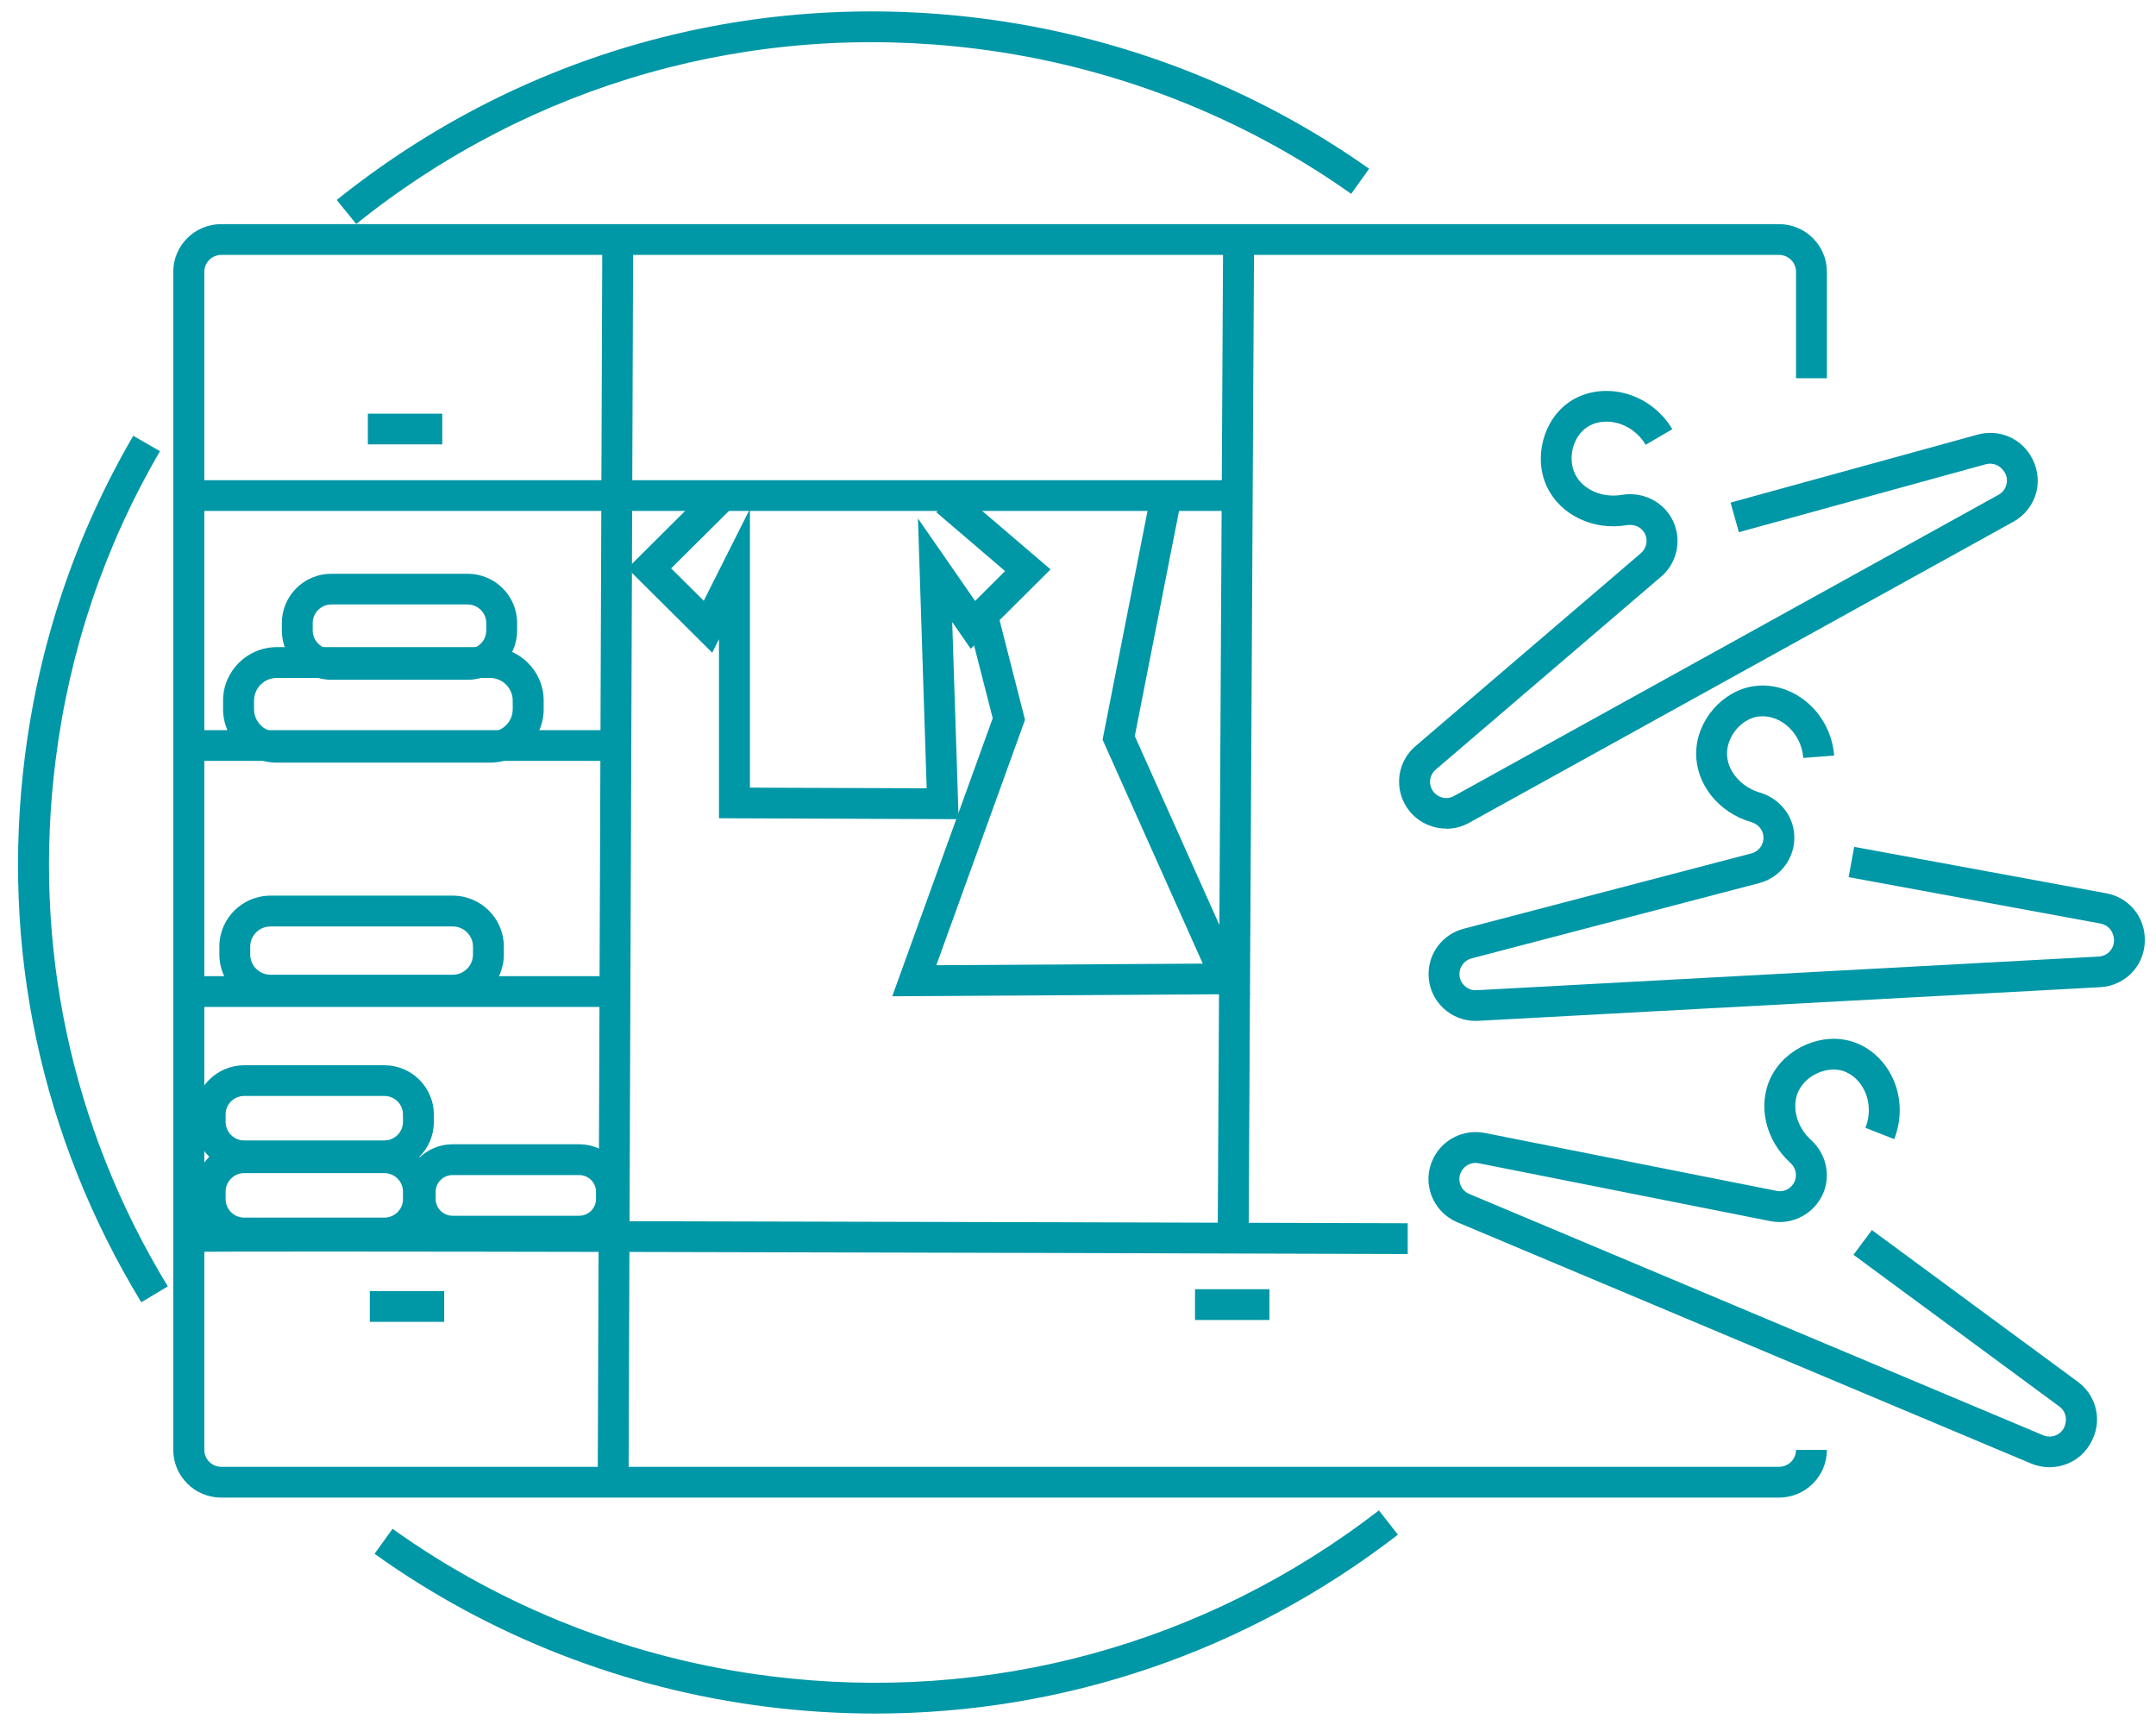 <svg class="icon icon--xxl icon--chambre" viewBox="0 0 105 84" fill="none" xmlns="http://www.w3.org/2000/svg">
      
    <path d="M17.347 10.905L16.399 9.738C25.291 2.609 36.432 -0.529 47.75 0.889C54.57 1.745 61.114 4.277 66.678 8.218L65.805 9.439C60.443 5.641 54.133 3.199 47.564 2.376C36.646 1.007 25.917 4.039 17.347 10.905Z" fill="#0097A7"></path>
    <path d="M6.882 63.418C1.989 55.368 0.028 46.17 1.214 36.818C1.919 31.266 3.694 26.018 6.49 21.221L7.792 21.971C5.094 26.596 3.385 31.651 2.71 37.002C1.569 46.015 3.455 54.88 8.171 62.64L6.882 63.414V63.418Z" fill="#0097A7"></path>
    <path d="M42.626 83.443C40.872 83.443 39.101 83.333 37.334 83.111C30.444 82.247 23.842 79.674 18.241 75.663L19.118 74.447C24.517 78.31 30.88 80.793 37.519 81.624C48.157 82.96 58.684 80.092 67.156 73.549L68.079 74.733C60.699 80.432 51.815 83.443 42.622 83.443H42.626Z" fill="#0097A7"></path>
    <path d="M86.637 72.927H10.774C9.485 72.927 8.438 71.882 8.438 70.604V13.236C8.438 11.954 9.485 10.914 10.774 10.914H86.637C87.926 10.914 88.972 11.954 88.972 13.236V18.419H87.469V13.236C87.469 12.782 87.098 12.413 86.641 12.413H10.778C10.321 12.413 9.95 12.782 9.95 13.236V70.604C9.95 71.059 10.321 71.427 10.778 71.427H86.641C87.098 71.427 87.469 71.059 87.469 70.604H88.972C88.972 71.886 87.926 72.927 86.637 72.927Z" fill="#0097A7"></path>
    <path d="M29.332 11.783L29.111 71.808L30.614 71.814L30.835 11.788L29.332 11.783Z" fill="#0097A7"></path>
    <path d="M59.567 11.659L59.303 60.316L60.81 60.324L61.075 11.667L59.567 11.659Z" fill="#0097A7"></path>
    <path d="M68.553 61.066C48.438 61.001 10.107 60.898 9.015 60.968L8.822 59.485C9.39 59.391 50.785 59.514 68.557 59.567V61.066H68.553Z" fill="#0097A7"></path>
    <path d="M60.196 23.384H8.945V24.88H60.196V23.384Z" fill="#0097A7"></path>
    <path d="M30.085 35.556H8.822V37.051H30.085V35.556Z" fill="#0097A7"></path>
    <path d="M30.333 47.535H9.069V49.034H30.333V47.535Z" fill="#0097A7"></path>
    <path d="M46.687 39.89L35.015 39.845V31.123L34.686 31.783L30.555 27.678L34.591 23.663L35.658 24.724L32.684 27.678L34.274 29.255L36.523 24.781V38.354L45.13 38.387L44.706 25.248L47.49 29.263L48.948 27.809L45.6 24.945L46.584 23.81L51.164 27.727L47.276 31.594L46.374 30.291L46.687 39.89Z" fill="#0097A7"></path>
    <path d="M43.454 48.514L48.347 34.974L47.206 30.521L48.668 30.152L49.92 35.052L45.6 47.002L58.577 46.924L53.697 36.019L56.049 24.048L57.527 24.339L55.266 35.843L60.892 48.407L43.454 48.514Z" fill="#0097A7"></path>
    <path d="M70.439 40.349C70.213 40.349 69.982 40.316 69.755 40.247C69.15 40.062 68.664 39.648 68.38 39.087C67.91 38.149 68.137 37.018 68.936 36.334L79.916 26.936C80.2 26.69 80.274 26.276 80.089 25.953C79.924 25.662 79.59 25.515 79.24 25.572C77.601 25.85 76.003 25.088 75.348 23.724C74.665 22.303 75.155 20.439 76.436 19.57C77.156 19.078 78.1 18.919 79.014 19.123C80.023 19.349 80.908 19.996 81.444 20.901L80.146 21.659C79.821 21.11 79.29 20.717 78.684 20.582C78.174 20.467 77.663 20.549 77.284 20.807C76.6 21.27 76.337 22.311 76.707 23.081C77.066 23.831 78.021 24.265 78.989 24.097C79.957 23.933 80.921 24.384 81.398 25.215C81.938 26.166 81.732 27.366 80.9 28.079L69.92 37.477C69.644 37.715 69.566 38.104 69.727 38.423C69.825 38.616 69.994 38.759 70.2 38.825C70.406 38.891 70.628 38.866 70.818 38.759L97.333 24.093C97.522 23.986 97.662 23.81 97.716 23.597C97.77 23.384 97.737 23.167 97.617 22.983C97.407 22.651 97.053 22.516 96.715 22.606L84.685 25.916L84.281 24.474L96.312 21.164C97.296 20.893 98.322 21.287 98.865 22.143C99.223 22.708 99.326 23.36 99.174 23.966C99.017 24.572 98.614 25.093 98.066 25.4L71.551 40.066C71.205 40.259 70.822 40.357 70.439 40.357V40.349Z" fill="#0097A7"></path>
    <path d="M71.864 49.714C71.279 49.714 70.727 49.497 70.299 49.1C69.838 48.67 69.578 48.084 69.574 47.457C69.561 46.408 70.266 45.49 71.287 45.224L85.294 41.557C85.661 41.463 85.908 41.119 85.883 40.746C85.863 40.41 85.628 40.132 85.29 40.033C83.696 39.571 82.593 38.19 82.605 36.674C82.617 35.097 83.878 33.634 85.414 33.413C86.279 33.286 87.193 33.552 87.926 34.134C88.733 34.777 89.244 35.744 89.326 36.793L87.823 36.908C87.774 36.273 87.469 35.687 86.987 35.302C86.579 34.978 86.093 34.831 85.628 34.892C84.812 35.011 84.117 35.83 84.108 36.687C84.1 37.518 84.775 38.321 85.71 38.596C86.649 38.87 87.325 39.694 87.382 40.648C87.453 41.738 86.732 42.729 85.673 43.004L71.666 46.67C71.316 46.761 71.073 47.08 71.077 47.441C71.077 47.658 71.168 47.858 71.328 48.006C71.489 48.153 71.695 48.239 71.913 48.219L102.209 46.58C102.427 46.568 102.629 46.47 102.769 46.302C102.909 46.134 102.975 45.925 102.951 45.708C102.909 45.314 102.65 45.04 102.304 44.974L90.031 42.713L90.302 41.238L102.576 43.499C103.581 43.684 104.33 44.487 104.441 45.495C104.516 46.158 104.322 46.789 103.914 47.269C103.507 47.748 102.913 48.039 102.287 48.072L71.992 49.71C71.95 49.71 71.905 49.71 71.864 49.71V49.714Z" fill="#0097A7"></path>
    <path d="M99.808 71.448C99.504 71.448 99.199 71.386 98.915 71.267L70.97 59.518C70.389 59.272 69.945 58.813 69.718 58.227C69.492 57.638 69.52 57.002 69.792 56.433C70.245 55.487 71.279 54.966 72.317 55.171L86.522 57.99C86.892 58.072 87.263 57.867 87.407 57.519C87.535 57.207 87.448 56.855 87.189 56.621C85.962 55.507 85.579 53.786 86.258 52.43C86.967 51.021 88.746 50.251 90.22 50.726C91.052 50.988 91.761 51.627 92.164 52.471C92.605 53.401 92.638 54.495 92.251 55.47L90.85 54.921C91.085 54.327 91.069 53.668 90.805 53.115C90.583 52.644 90.2 52.295 89.763 52.152C88.981 51.906 87.988 52.336 87.605 53.102C87.23 53.848 87.481 54.864 88.202 55.515C88.927 56.171 89.166 57.207 88.799 58.092C88.379 59.1 87.296 59.678 86.225 59.465L72.02 56.646C71.662 56.568 71.308 56.753 71.151 57.08C71.057 57.277 71.049 57.498 71.127 57.699C71.205 57.9 71.357 58.059 71.559 58.141L99.504 69.891C99.705 69.977 99.928 69.977 100.129 69.891C100.331 69.805 100.484 69.641 100.558 69.436C100.69 69.067 100.583 68.703 100.298 68.494L90.266 61.103L91.163 59.899L101.196 67.29C102.016 67.896 102.337 68.945 101.991 69.895C101.765 70.526 101.312 71.005 100.739 71.255C100.447 71.382 100.129 71.448 99.812 71.448H99.808Z" fill="#0097A7"></path>
    <path d="M22.775 33.102H16.136C14.806 33.102 13.727 32.028 13.727 30.705V30.336C13.727 29.013 14.806 27.94 16.136 27.94H22.775C24.105 27.94 25.184 29.013 25.184 30.336V30.705C25.184 32.028 24.105 33.102 22.775 33.102ZM16.136 29.435C15.638 29.435 15.23 29.841 15.23 30.336V30.705C15.23 31.201 15.638 31.606 16.136 31.606H22.775C23.273 31.606 23.681 31.201 23.681 30.705V30.336C23.681 29.841 23.273 29.435 22.775 29.435H16.136Z" fill="#0097A7"></path>
    <path d="M23.858 37.137H13.484C12.042 37.137 10.864 35.969 10.864 34.532V34.114C10.864 32.68 12.038 31.512 13.484 31.512H23.858C25.3 31.512 26.478 32.68 26.478 34.114V34.532C26.478 35.965 25.304 37.137 23.858 37.137ZM13.484 33.012C12.87 33.012 12.372 33.507 12.372 34.118V34.536C12.372 35.146 12.87 35.642 13.484 35.642H23.858C24.472 35.642 24.97 35.146 24.97 34.536V34.118C24.97 33.507 24.472 33.012 23.858 33.012H13.484Z" fill="#0097A7"></path>
    <path d="M22.046 48.965H13.175C11.799 48.965 10.683 47.85 10.683 46.482V46.093C10.683 44.724 11.803 43.614 13.175 43.614H22.046C23.422 43.614 24.538 44.728 24.538 46.093V46.482C24.538 47.85 23.418 48.965 22.046 48.965ZM13.175 45.114C12.631 45.114 12.186 45.552 12.186 46.093V46.482C12.186 47.023 12.631 47.465 13.175 47.465H22.046C22.59 47.465 23.035 47.027 23.035 46.482V46.093C23.035 45.552 22.59 45.114 22.046 45.114H13.175Z" fill="#0097A7"></path>
    <path d="M18.718 57.035H11.894C10.564 57.035 9.485 55.958 9.485 54.639V54.27C9.485 52.951 10.564 51.873 11.894 51.873H18.718C20.049 51.873 21.128 52.951 21.128 54.27V54.639C21.128 55.962 20.049 57.035 18.718 57.035ZM11.894 53.369C11.396 53.369 10.988 53.77 10.988 54.266V54.635C10.988 55.13 11.396 55.536 11.894 55.536H18.718C19.217 55.536 19.625 55.13 19.625 54.635V54.266C19.625 53.77 19.217 53.369 18.718 53.369H11.894Z" fill="#0097A7"></path>
    <path d="M18.718 60.792H11.894C10.564 60.792 9.485 59.715 9.485 58.395V58.027C9.485 56.703 10.564 55.63 11.894 55.63H18.718C20.049 55.63 21.128 56.708 21.128 58.027V58.395C21.128 59.715 20.049 60.792 18.718 60.792ZM11.894 57.125C11.396 57.125 10.988 57.531 10.988 58.027V58.395C10.988 58.891 11.396 59.293 11.894 59.293H18.718C19.217 59.293 19.625 58.891 19.625 58.395V58.027C19.625 57.531 19.217 57.125 18.718 57.125H11.894Z" fill="#0097A7"></path>
    <path d="M28.203 60.702H22.042C20.757 60.702 19.715 59.661 19.715 58.387V58.035C19.715 56.757 20.761 55.72 22.042 55.72H28.203C29.488 55.72 30.53 56.757 30.53 58.035V58.387C30.53 59.665 29.484 60.702 28.203 60.702ZM22.042 57.22C21.589 57.22 21.218 57.584 21.218 58.035V58.387C21.218 58.838 21.589 59.202 22.042 59.202H28.203C28.656 59.202 29.027 58.838 29.027 58.387V58.035C29.027 57.584 28.656 57.22 28.203 57.22H22.042Z" fill="#0097A7"></path>
    <path d="M21.539 20.144H17.915V21.639H21.539V20.144Z" fill="#0097A7"></path>
    <path d="M21.634 62.869H18.01V64.368H21.634V62.869Z" fill="#0097A7"></path>
    <path d="M61.823 62.779H58.199V64.278H61.823V62.779Z" fill="#0097A7"></path>
        </svg>
